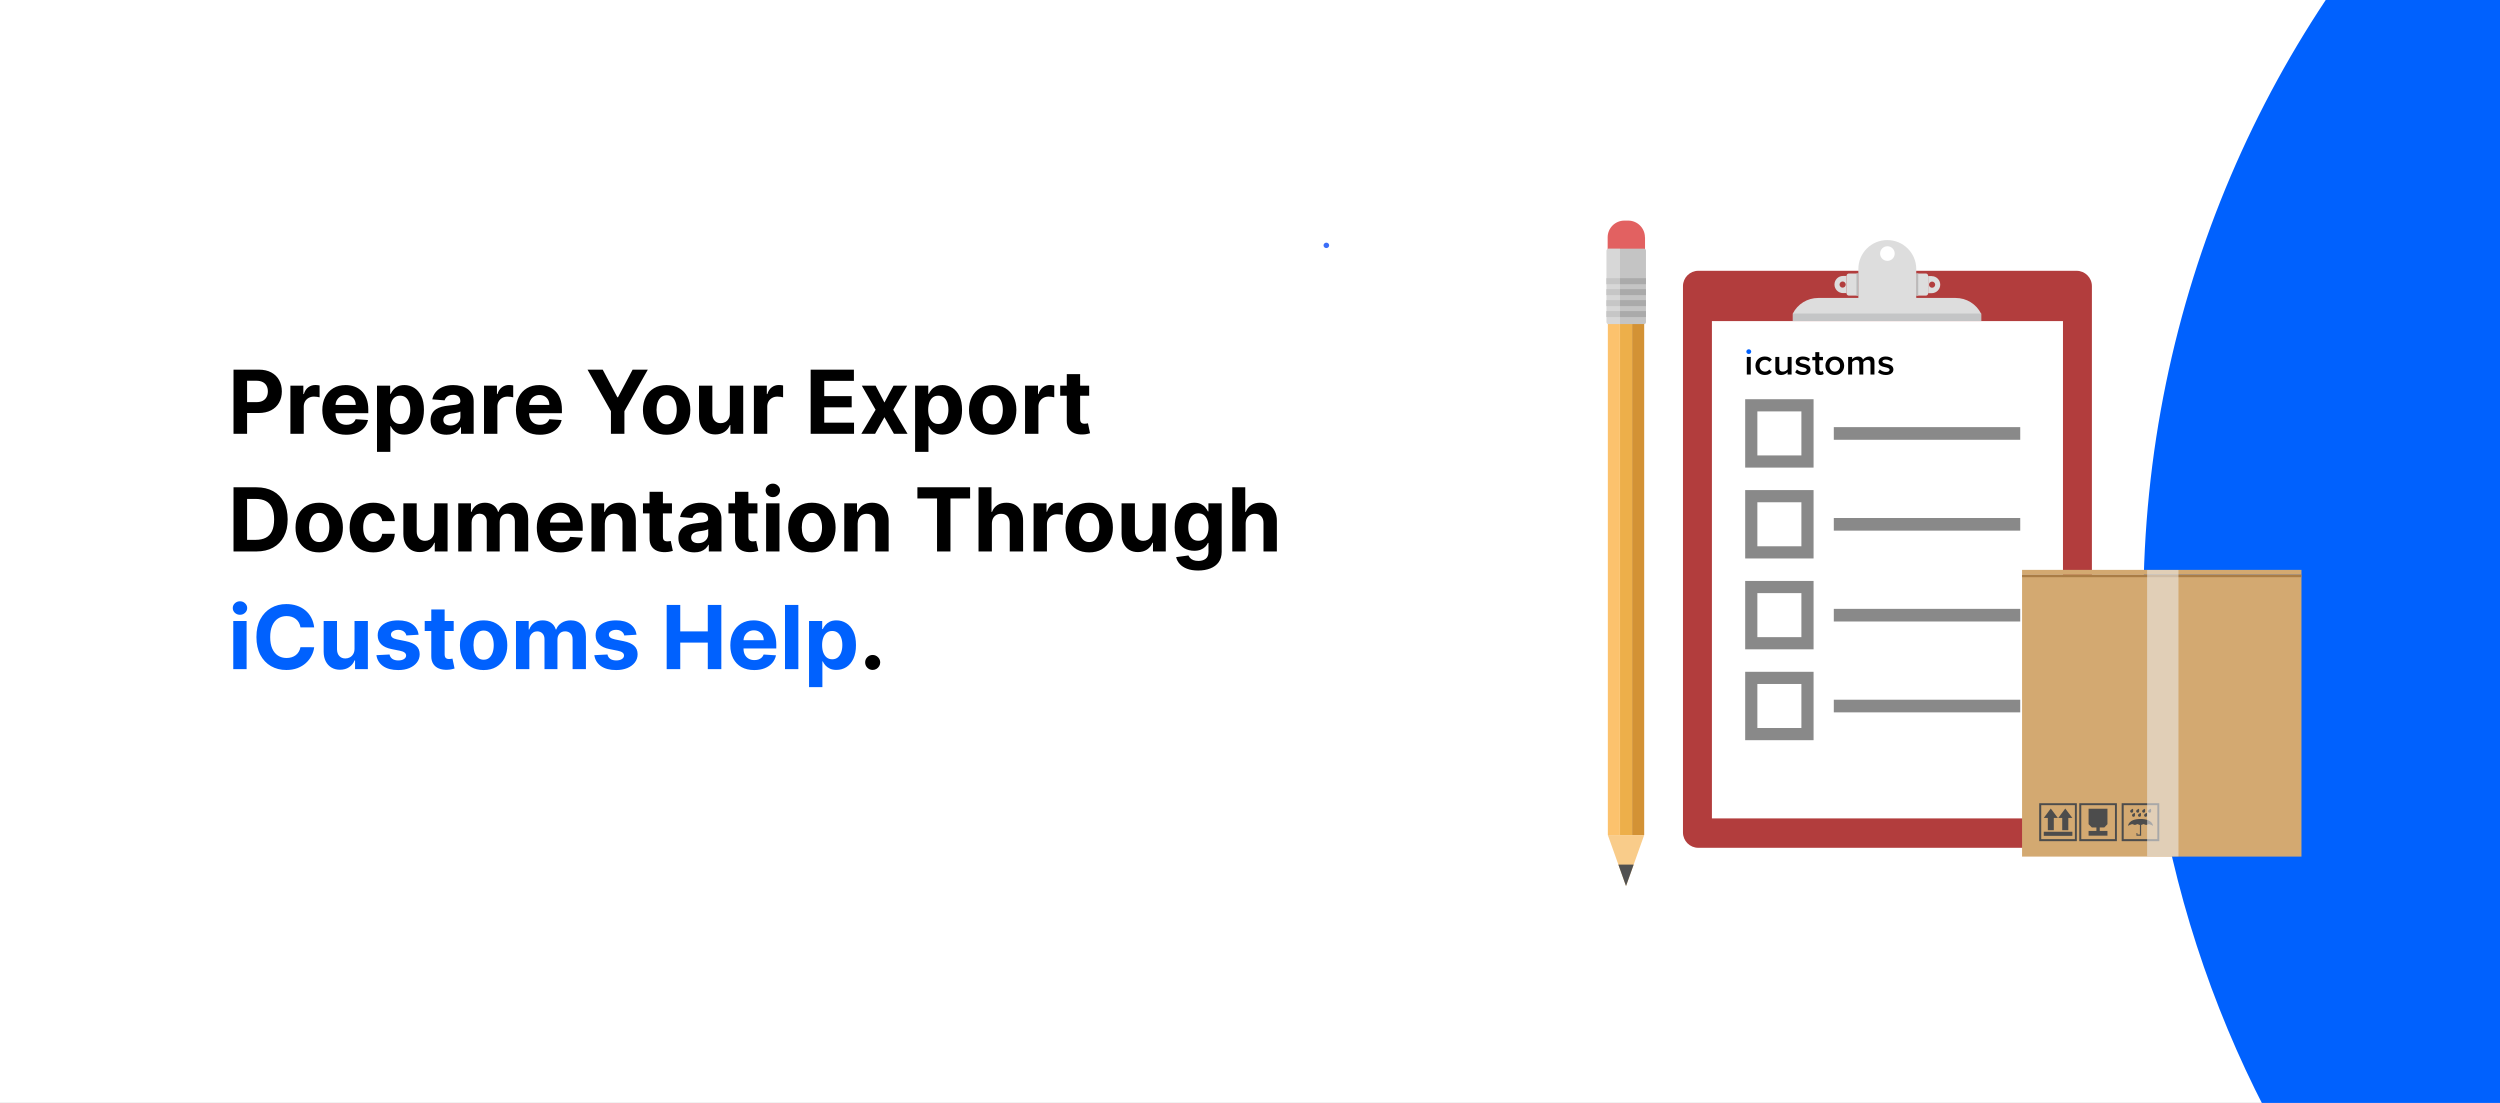 <svg xmlns="http://www.w3.org/2000/svg" width="680" height="300" viewBox="0 0 680 300" fill="none"><rect x="0" y="0" width="680" height="300" fill="#333333" stroke="none"/><g clip-path="url(#clip0_4913_4843)"><rect width="680" height="300" fill="white"></rect><path fill-rule="evenodd" clip-rule="evenodd" d="M644.97 347C606.152 296.856 583 233.618 583 164.89C583 81.733 616.894 6.614 671.419 -47L910.677 -47V347H644.97Z" fill="#0061FE"></path><g clip-path="url(#clip1_4913_4843)"><path d="M360 66.737C360 66.329 360.354 66 360.767 66C361.179 66 361.533 66.329 361.533 66.737C361.533 67.146 361.191 67.475 360.767 67.475C360.343 67.475 360 67.146 360 66.737Z" fill="#3B6EF8"></path><path d="M365.807 68.246C366.916 68.246 367.588 68.7 367.99 69.222L367.175 69.949C366.857 69.518 366.42 69.303 365.866 69.303C364.828 69.303 364.144 70.052 364.144 71.118C364.144 72.184 364.828 72.945 365.866 72.945C366.42 72.945 366.857 72.718 367.175 72.298L367.99 73.025C367.589 73.547 366.916 74.001 365.807 74.001C364.072 74.001 362.857 72.786 362.857 71.119C362.857 69.451 364.072 68.247 365.807 68.247V68.246Z" fill="white"></path><path d="M372.921 73.137C372.509 73.58 371.801 74 370.904 74C369.677 74 369.076 73.387 369.076 72.264V68.383H370.315V71.833C370.315 72.684 370.763 72.945 371.459 72.945C372.085 72.945 372.627 72.604 372.922 72.23V68.383H374.161V73.864H372.922V73.137H372.921Z" fill="white"></path><path d="M375.834 72.287C376.235 72.684 377.025 73.058 377.769 73.058C378.512 73.058 378.889 72.797 378.889 72.388C378.889 71.912 378.287 71.742 377.592 71.594C376.613 71.39 375.444 71.14 375.444 69.915C375.444 69.018 376.247 68.246 377.686 68.246C378.653 68.246 379.385 68.575 379.904 69.018L379.384 69.858C379.042 69.484 378.405 69.2 377.698 69.2C377.049 69.2 376.636 69.427 376.636 69.813C376.636 70.233 377.202 70.38 377.874 70.528C378.866 70.732 380.081 71.004 380.081 72.298C380.081 73.263 379.243 74.001 377.71 74.001C376.743 74.001 375.857 73.706 375.268 73.15L375.834 72.287V72.287Z" fill="white"></path><path d="M381.58 72.593V69.427H380.637V68.383H381.58V66.885H382.819V68.383H383.975V69.427H382.819V72.298C382.819 72.673 383.008 72.945 383.362 72.945C383.597 72.945 383.822 72.854 383.916 72.752L384.211 73.649C383.987 73.853 383.621 74.001 383.042 74.001C382.087 74.001 381.579 73.501 381.579 72.594L381.58 72.593Z" fill="white"></path><path d="M384.74 71.118C384.74 69.552 385.861 68.246 387.666 68.246C389.472 68.246 390.604 69.551 390.604 71.118C390.604 72.684 389.494 74 387.666 74C385.838 74 384.74 72.695 384.74 71.118V71.118ZM389.317 71.118C389.317 70.153 388.728 69.303 387.666 69.303C386.605 69.303 386.026 70.153 386.026 71.118C386.026 72.082 386.616 72.945 387.666 72.945C388.716 72.945 389.317 72.094 389.317 71.118Z" fill="white"></path><path d="M398.839 70.29C398.839 69.7 398.568 69.303 397.907 69.303C397.353 69.303 396.833 69.677 396.585 70.029V73.865H395.347V70.29C395.347 69.7 395.075 69.303 394.403 69.303C393.86 69.303 393.353 69.677 393.094 70.04V73.864H391.855V68.383H393.094V69.132C393.33 68.792 394.085 68.247 394.946 68.247C395.807 68.247 396.315 68.656 396.504 69.258C396.834 68.758 397.589 68.247 398.439 68.247C399.489 68.247 400.078 68.792 400.078 69.904V73.864H398.84V70.29H398.839Z" fill="white"></path><path d="M401.754 72.287C402.154 72.684 402.945 73.058 403.689 73.058C404.432 73.058 404.809 72.797 404.809 72.388C404.809 71.912 404.207 71.742 403.512 71.594C402.533 71.39 401.364 71.14 401.364 69.915C401.364 69.018 402.167 68.246 403.606 68.246C404.573 68.246 405.305 68.575 405.824 69.018L405.304 69.858C404.963 69.484 404.325 69.2 403.617 69.2C402.969 69.2 402.556 69.427 402.556 69.813C402.556 70.233 403.122 70.38 403.794 70.528C404.786 70.732 406.001 71.004 406.001 72.298C406.001 73.263 405.163 74.001 403.63 74.001C402.663 74.001 401.777 73.706 401.188 73.15L401.754 72.287V72.287Z" fill="white"></path><path d="M361.393 68.383H360.154V73.864H361.393V68.383Z" fill="white"></path></g><path d="M63.517 118V100.545H70.403C71.727 100.545 72.855 100.798 73.787 101.304C74.719 101.804 75.429 102.5 75.918 103.392C76.412 104.278 76.659 105.301 76.659 106.46C76.659 107.619 76.409 108.642 75.909 109.528C75.409 110.415 74.685 111.105 73.736 111.599C72.793 112.094 71.651 112.341 70.31 112.341H65.921V109.384H69.713C70.423 109.384 71.008 109.261 71.469 109.017C71.935 108.767 72.281 108.423 72.508 107.986C72.742 107.543 72.858 107.034 72.858 106.46C72.858 105.881 72.742 105.375 72.508 104.943C72.281 104.506 71.935 104.168 71.469 103.929C71.003 103.685 70.412 103.562 69.696 103.562H67.207V118H63.517ZM78.988 118V104.909H82.508V107.193H82.644C82.883 106.381 83.283 105.767 83.846 105.352C84.408 104.932 85.056 104.722 85.789 104.722C85.971 104.722 86.167 104.733 86.377 104.756C86.587 104.778 86.772 104.81 86.931 104.849V108.071C86.761 108.02 86.525 107.974 86.224 107.935C85.923 107.895 85.647 107.875 85.397 107.875C84.863 107.875 84.386 107.991 83.965 108.224C83.55 108.452 83.221 108.77 82.977 109.179C82.738 109.588 82.619 110.06 82.619 110.594V118H78.988ZM94.165 118.256C92.818 118.256 91.659 117.983 90.688 117.438C89.722 116.886 88.977 116.108 88.454 115.102C87.932 114.091 87.671 112.895 87.671 111.514C87.671 110.168 87.932 108.986 88.454 107.969C88.977 106.952 89.713 106.159 90.662 105.591C91.617 105.023 92.736 104.739 94.02 104.739C94.883 104.739 95.688 104.878 96.432 105.156C97.182 105.429 97.835 105.841 98.392 106.392C98.954 106.943 99.392 107.636 99.704 108.472C100.017 109.301 100.173 110.273 100.173 111.386V112.384H89.119V110.134H96.756C96.756 109.611 96.642 109.148 96.415 108.744C96.188 108.341 95.872 108.026 95.469 107.798C95.071 107.565 94.608 107.449 94.079 107.449C93.528 107.449 93.04 107.577 92.614 107.832C92.193 108.082 91.864 108.42 91.625 108.847C91.386 109.267 91.264 109.736 91.258 110.253V112.392C91.258 113.04 91.378 113.599 91.617 114.071C91.861 114.543 92.204 114.906 92.648 115.162C93.091 115.418 93.617 115.545 94.224 115.545C94.628 115.545 94.997 115.489 95.332 115.375C95.668 115.261 95.954 115.091 96.193 114.864C96.432 114.636 96.614 114.358 96.739 114.028L100.097 114.25C99.926 115.057 99.577 115.761 99.048 116.364C98.526 116.96 97.849 117.426 97.02 117.761C96.196 118.091 95.244 118.256 94.165 118.256ZM102.543 122.909V104.909H106.122V107.108H106.284C106.443 106.756 106.673 106.398 106.974 106.034C107.281 105.665 107.679 105.358 108.168 105.114C108.662 104.864 109.276 104.739 110.009 104.739C110.963 104.739 111.844 104.989 112.651 105.489C113.457 105.983 114.102 106.73 114.585 107.73C115.068 108.724 115.31 109.972 115.31 111.472C115.31 112.932 115.074 114.165 114.602 115.17C114.136 116.17 113.5 116.929 112.693 117.446C111.892 117.957 110.994 118.213 110 118.213C109.295 118.213 108.696 118.097 108.202 117.864C107.713 117.631 107.312 117.338 107 116.986C106.688 116.628 106.449 116.267 106.284 115.903H106.173V122.909H102.543ZM106.097 111.455C106.097 112.233 106.205 112.912 106.42 113.491C106.636 114.071 106.949 114.523 107.358 114.847C107.767 115.165 108.264 115.324 108.849 115.324C109.44 115.324 109.94 115.162 110.349 114.838C110.759 114.509 111.068 114.054 111.278 113.474C111.494 112.889 111.602 112.216 111.602 111.455C111.602 110.699 111.497 110.034 111.287 109.46C111.077 108.886 110.767 108.437 110.358 108.114C109.949 107.79 109.446 107.628 108.849 107.628C108.259 107.628 107.759 107.784 107.349 108.097C106.946 108.409 106.636 108.852 106.42 109.426C106.205 110 106.097 110.676 106.097 111.455ZM121.463 118.247C120.628 118.247 119.884 118.102 119.23 117.812C118.577 117.517 118.06 117.082 117.679 116.509C117.304 115.929 117.116 115.207 117.116 114.344C117.116 113.616 117.25 113.006 117.517 112.511C117.784 112.017 118.148 111.619 118.608 111.318C119.068 111.017 119.591 110.79 120.176 110.636C120.767 110.483 121.386 110.375 122.034 110.312C122.795 110.233 123.409 110.159 123.875 110.091C124.341 110.017 124.679 109.909 124.889 109.767C125.099 109.625 125.205 109.415 125.205 109.136V109.085C125.205 108.545 125.034 108.128 124.693 107.832C124.358 107.537 123.881 107.389 123.261 107.389C122.608 107.389 122.088 107.534 121.702 107.824C121.315 108.108 121.06 108.466 120.935 108.898L117.577 108.625C117.747 107.83 118.082 107.142 118.582 106.562C119.082 105.977 119.727 105.528 120.517 105.216C121.313 104.898 122.233 104.739 123.278 104.739C124.006 104.739 124.702 104.824 125.366 104.994C126.037 105.165 126.631 105.429 127.148 105.787C127.67 106.145 128.082 106.605 128.384 107.168C128.685 107.724 128.835 108.392 128.835 109.17V118H125.392V116.185H125.29C125.08 116.594 124.798 116.955 124.446 117.267C124.094 117.574 123.67 117.815 123.176 117.991C122.682 118.162 122.111 118.247 121.463 118.247ZM122.503 115.741C123.037 115.741 123.509 115.636 123.918 115.426C124.327 115.21 124.648 114.92 124.881 114.557C125.114 114.193 125.23 113.781 125.23 113.321V111.932C125.116 112.006 124.96 112.074 124.761 112.136C124.568 112.193 124.349 112.247 124.105 112.298C123.861 112.344 123.616 112.386 123.372 112.426C123.128 112.46 122.906 112.491 122.707 112.52C122.281 112.582 121.909 112.682 121.591 112.818C121.273 112.955 121.026 113.139 120.849 113.372C120.673 113.599 120.585 113.884 120.585 114.224C120.585 114.719 120.764 115.097 121.122 115.358C121.486 115.614 121.946 115.741 122.503 115.741ZM131.652 118V104.909H135.172V107.193H135.308C135.547 106.381 135.947 105.767 136.51 105.352C137.072 104.932 137.72 104.722 138.453 104.722C138.635 104.722 138.831 104.733 139.041 104.756C139.251 104.778 139.436 104.81 139.595 104.849V108.071C139.425 108.02 139.189 107.974 138.888 107.935C138.587 107.895 138.311 107.875 138.061 107.875C137.527 107.875 137.05 107.991 136.629 108.224C136.214 108.452 135.885 108.77 135.641 109.179C135.402 109.588 135.283 110.06 135.283 110.594V118H131.652ZM146.829 118.256C145.482 118.256 144.323 117.983 143.352 117.438C142.386 116.886 141.641 116.108 141.119 115.102C140.596 114.091 140.335 112.895 140.335 111.514C140.335 110.168 140.596 108.986 141.119 107.969C141.641 106.952 142.377 106.159 143.326 105.591C144.281 105.023 145.4 104.739 146.684 104.739C147.548 104.739 148.352 104.878 149.096 105.156C149.846 105.429 150.499 105.841 151.056 106.392C151.619 106.943 152.056 107.636 152.369 108.472C152.681 109.301 152.837 110.273 152.837 111.386V112.384H141.783V110.134H149.42C149.42 109.611 149.306 109.148 149.079 108.744C148.852 108.341 148.536 108.026 148.133 107.798C147.735 107.565 147.272 107.449 146.744 107.449C146.192 107.449 145.704 107.577 145.278 107.832C144.857 108.082 144.528 108.42 144.289 108.847C144.05 109.267 143.928 109.736 143.923 110.253V112.392C143.923 113.04 144.042 113.599 144.281 114.071C144.525 114.543 144.869 114.906 145.312 115.162C145.755 115.418 146.281 115.545 146.888 115.545C147.292 115.545 147.661 115.489 147.996 115.375C148.332 115.261 148.619 115.091 148.857 114.864C149.096 114.636 149.278 114.358 149.403 114.028L152.761 114.25C152.59 115.057 152.241 115.761 151.712 116.364C151.19 116.96 150.513 117.426 149.684 117.761C148.86 118.091 147.908 118.256 146.829 118.256ZM159.807 100.545H163.94L167.92 108.062H168.091L172.071 100.545H176.205L169.838 111.83V118H166.173V111.83L159.807 100.545ZM181.325 118.256C180.001 118.256 178.856 117.974 177.89 117.412C176.93 116.844 176.188 116.054 175.665 115.043C175.143 114.026 174.881 112.847 174.881 111.506C174.881 110.153 175.143 108.972 175.665 107.96C176.188 106.943 176.93 106.153 177.89 105.591C178.856 105.023 180.001 104.739 181.325 104.739C182.648 104.739 183.79 105.023 184.751 105.591C185.717 106.153 186.461 106.943 186.984 107.96C187.506 108.972 187.768 110.153 187.768 111.506C187.768 112.847 187.506 114.026 186.984 115.043C186.461 116.054 185.717 116.844 184.751 117.412C183.79 117.974 182.648 118.256 181.325 118.256ZM181.342 115.443C181.944 115.443 182.447 115.273 182.85 114.932C183.254 114.585 183.558 114.114 183.762 113.517C183.972 112.92 184.077 112.241 184.077 111.48C184.077 110.719 183.972 110.04 183.762 109.443C183.558 108.847 183.254 108.375 182.85 108.028C182.447 107.682 181.944 107.509 181.342 107.509C180.734 107.509 180.222 107.682 179.808 108.028C179.398 108.375 179.089 108.847 178.879 109.443C178.674 110.04 178.572 110.719 178.572 111.48C178.572 112.241 178.674 112.92 178.879 113.517C179.089 114.114 179.398 114.585 179.808 114.932C180.222 115.273 180.734 115.443 181.342 115.443ZM198.523 112.426V104.909H202.154V118H198.668V115.622H198.532C198.237 116.389 197.745 117.006 197.058 117.472C196.376 117.937 195.543 118.17 194.56 118.17C193.685 118.17 192.915 117.972 192.251 117.574C191.586 117.176 191.066 116.611 190.691 115.878C190.322 115.145 190.134 114.267 190.129 113.244V104.909H193.759V112.597C193.765 113.369 193.972 113.98 194.381 114.429C194.79 114.878 195.339 115.102 196.026 115.102C196.464 115.102 196.873 115.003 197.254 114.804C197.634 114.599 197.941 114.298 198.174 113.901C198.413 113.503 198.529 113.011 198.523 112.426ZM205.058 118V104.909H208.578V107.193H208.714C208.953 106.381 209.354 105.767 209.916 105.352C210.479 104.932 211.126 104.722 211.859 104.722C212.041 104.722 212.237 104.733 212.447 104.756C212.658 104.778 212.842 104.81 213.001 104.849V108.071C212.831 108.02 212.595 107.974 212.294 107.935C211.993 107.895 211.717 107.875 211.467 107.875C210.933 107.875 210.456 107.991 210.036 108.224C209.621 108.452 209.291 108.77 209.047 109.179C208.808 109.588 208.689 110.06 208.689 110.594V118H205.058ZM220.501 118V100.545H232.263V103.588H224.192V107.747H231.658V110.79H224.192V114.957H232.297V118H220.501ZM238.163 104.909L240.566 109.486L243.029 104.909H246.754L242.961 111.455L246.856 118H243.148L240.566 113.474L238.026 118H234.276L238.163 111.455L234.413 104.909H238.163ZM248.91 122.909V104.909H252.489V107.108H252.651C252.81 106.756 253.04 106.398 253.342 106.034C253.648 105.665 254.046 105.358 254.535 105.114C255.029 104.864 255.643 104.739 256.376 104.739C257.33 104.739 258.211 104.989 259.018 105.489C259.825 105.983 260.469 106.73 260.952 107.73C261.435 108.724 261.677 109.972 261.677 111.472C261.677 112.932 261.441 114.165 260.969 115.17C260.504 116.17 259.867 116.929 259.06 117.446C258.259 117.957 257.362 118.213 256.367 118.213C255.663 118.213 255.063 118.097 254.569 117.864C254.08 117.631 253.68 117.338 253.367 116.986C253.055 116.628 252.816 116.267 252.651 115.903H252.54V122.909H248.91ZM252.464 111.455C252.464 112.233 252.572 112.912 252.788 113.491C253.004 114.071 253.316 114.523 253.725 114.847C254.134 115.165 254.631 115.324 255.217 115.324C255.808 115.324 256.308 115.162 256.717 114.838C257.126 114.509 257.435 114.054 257.646 113.474C257.862 112.889 257.969 112.216 257.969 111.455C257.969 110.699 257.864 110.034 257.654 109.46C257.444 108.886 257.134 108.437 256.725 108.114C256.316 107.79 255.813 107.628 255.217 107.628C254.626 107.628 254.126 107.784 253.717 108.097C253.313 108.409 253.004 108.852 252.788 109.426C252.572 110 252.464 110.676 252.464 111.455ZM270.012 118.256C268.688 118.256 267.543 117.974 266.577 117.412C265.617 116.844 264.876 116.054 264.353 115.043C263.83 114.026 263.569 112.847 263.569 111.506C263.569 110.153 263.83 108.972 264.353 107.96C264.876 106.943 265.617 106.153 266.577 105.591C267.543 105.023 268.688 104.739 270.012 104.739C271.336 104.739 272.478 105.023 273.438 105.591C274.404 106.153 275.148 106.943 275.671 107.96C276.194 108.972 276.455 110.153 276.455 111.506C276.455 112.847 276.194 114.026 275.671 115.043C275.148 116.054 274.404 116.844 273.438 117.412C272.478 117.974 271.336 118.256 270.012 118.256ZM270.029 115.443C270.631 115.443 271.134 115.273 271.538 114.932C271.941 114.585 272.245 114.114 272.45 113.517C272.66 112.92 272.765 112.241 272.765 111.48C272.765 110.719 272.66 110.04 272.45 109.443C272.245 108.847 271.941 108.375 271.538 108.028C271.134 107.682 270.631 107.509 270.029 107.509C269.421 107.509 268.91 107.682 268.495 108.028C268.086 108.375 267.776 108.847 267.566 109.443C267.362 110.04 267.259 110.719 267.259 111.48C267.259 112.241 267.362 112.92 267.566 113.517C267.776 114.114 268.086 114.585 268.495 114.932C268.91 115.273 269.421 115.443 270.029 115.443ZM278.816 118V104.909H282.336V107.193H282.472C282.711 106.381 283.112 105.767 283.674 105.352C284.237 104.932 284.884 104.722 285.617 104.722C285.799 104.722 285.995 104.733 286.205 104.756C286.415 104.778 286.6 104.81 286.759 104.849V108.071C286.589 108.02 286.353 107.974 286.052 107.935C285.751 107.895 285.475 107.875 285.225 107.875C284.691 107.875 284.214 107.991 283.793 108.224C283.379 108.452 283.049 108.77 282.805 109.179C282.566 109.588 282.447 110.06 282.447 110.594V118H278.816ZM296.256 104.909V107.636H288.372V104.909H296.256ZM290.162 101.773H293.793V113.977C293.793 114.312 293.844 114.574 293.946 114.761C294.048 114.943 294.19 115.071 294.372 115.145C294.56 115.219 294.776 115.256 295.02 115.256C295.19 115.256 295.361 115.241 295.531 115.213C295.702 115.179 295.832 115.153 295.923 115.136L296.494 117.838C296.313 117.895 296.057 117.96 295.727 118.034C295.398 118.114 294.997 118.162 294.526 118.179C293.651 118.213 292.884 118.097 292.224 117.83C291.571 117.562 291.063 117.148 290.699 116.585C290.335 116.023 290.156 115.312 290.162 114.455V101.773ZM69.704 150H63.517V132.545H69.756C71.511 132.545 73.023 132.895 74.29 133.594C75.557 134.287 76.531 135.284 77.213 136.585C77.901 137.886 78.244 139.443 78.244 141.256C78.244 143.074 77.901 144.636 77.213 145.943C76.531 147.25 75.551 148.253 74.273 148.952C73 149.651 71.477 150 69.704 150ZM67.207 146.838H69.551C70.642 146.838 71.56 146.645 72.304 146.259C73.054 145.866 73.617 145.261 73.992 144.443C74.372 143.619 74.562 142.557 74.562 141.256C74.562 139.966 74.372 138.912 73.992 138.094C73.617 137.276 73.057 136.673 72.312 136.287C71.568 135.901 70.651 135.707 69.56 135.707H67.207V146.838ZM86.825 150.256C85.501 150.256 84.356 149.974 83.39 149.412C82.43 148.844 81.688 148.054 81.165 147.043C80.643 146.026 80.381 144.847 80.381 143.506C80.381 142.153 80.643 140.972 81.165 139.96C81.688 138.943 82.43 138.153 83.39 137.591C84.356 137.023 85.501 136.739 86.825 136.739C88.148 136.739 89.29 137.023 90.251 137.591C91.217 138.153 91.961 138.943 92.484 139.96C93.006 140.972 93.268 142.153 93.268 143.506C93.268 144.847 93.006 146.026 92.484 147.043C91.961 148.054 91.217 148.844 90.251 149.412C89.29 149.974 88.148 150.256 86.825 150.256ZM86.842 147.443C87.444 147.443 87.947 147.273 88.35 146.932C88.754 146.585 89.058 146.114 89.262 145.517C89.472 144.92 89.577 144.241 89.577 143.48C89.577 142.719 89.472 142.04 89.262 141.443C89.058 140.847 88.754 140.375 88.35 140.028C87.947 139.682 87.444 139.509 86.842 139.509C86.234 139.509 85.722 139.682 85.308 140.028C84.898 140.375 84.589 140.847 84.379 141.443C84.174 142.04 84.072 142.719 84.072 143.48C84.072 144.241 84.174 144.92 84.379 145.517C84.589 146.114 84.898 146.585 85.308 146.932C85.722 147.273 86.234 147.443 86.842 147.443ZM101.543 150.256C100.202 150.256 99.049 149.972 98.083 149.403C97.123 148.83 96.384 148.034 95.867 147.017C95.356 146 95.1 144.83 95.1 143.506C95.1 142.165 95.359 140.989 95.876 139.977C96.398 138.96 97.14 138.168 98.1 137.599C99.06 137.026 100.202 136.739 101.526 136.739C102.668 136.739 103.668 136.946 104.526 137.361C105.384 137.776 106.063 138.358 106.563 139.108C107.063 139.858 107.339 140.739 107.39 141.75H103.964C103.867 141.097 103.612 140.571 103.197 140.173C102.788 139.77 102.251 139.568 101.586 139.568C101.023 139.568 100.532 139.722 100.112 140.028C99.697 140.33 99.373 140.77 99.14 141.349C98.907 141.929 98.79 142.631 98.79 143.455C98.79 144.29 98.904 145 99.131 145.585C99.364 146.17 99.691 146.616 100.112 146.923C100.532 147.23 101.023 147.384 101.586 147.384C102.001 147.384 102.373 147.298 102.702 147.128C103.038 146.957 103.313 146.71 103.529 146.386C103.751 146.057 103.896 145.662 103.964 145.202H107.39C107.333 146.202 107.06 147.082 106.572 147.844C106.089 148.599 105.421 149.19 104.569 149.616C103.717 150.043 102.708 150.256 101.543 150.256ZM118.109 144.426V136.909H121.74V150H118.254V147.622H118.118C117.822 148.389 117.331 149.006 116.643 149.472C115.962 149.937 115.129 150.17 114.146 150.17C113.271 150.17 112.501 149.972 111.837 149.574C111.172 149.176 110.652 148.611 110.277 147.878C109.908 147.145 109.72 146.267 109.714 145.244V136.909H113.345V144.597C113.351 145.369 113.558 145.98 113.967 146.429C114.376 146.878 114.925 147.102 115.612 147.102C116.05 147.102 116.459 147.003 116.839 146.804C117.22 146.599 117.527 146.298 117.76 145.901C117.999 145.503 118.115 145.011 118.109 144.426ZM124.644 150V136.909H128.104V139.219H128.258C128.531 138.452 128.985 137.847 129.621 137.403C130.258 136.96 131.019 136.739 131.906 136.739C132.803 136.739 133.567 136.963 134.198 137.412C134.829 137.855 135.249 138.457 135.46 139.219H135.596C135.863 138.469 136.346 137.869 137.045 137.42C137.749 136.966 138.582 136.739 139.542 136.739C140.763 136.739 141.755 137.128 142.516 137.906C143.283 138.679 143.667 139.776 143.667 141.196V150H140.045V141.912C140.045 141.185 139.852 140.639 139.465 140.276C139.079 139.912 138.596 139.73 138.016 139.73C137.357 139.73 136.843 139.94 136.474 140.361C136.104 140.776 135.92 141.324 135.92 142.006V150H132.4V141.835C132.4 141.193 132.215 140.682 131.846 140.301C131.482 139.92 131.002 139.73 130.406 139.73C130.002 139.73 129.638 139.832 129.315 140.037C128.996 140.236 128.744 140.517 128.556 140.881C128.369 141.239 128.275 141.659 128.275 142.142V150H124.644ZM152.501 150.256C151.154 150.256 149.995 149.983 149.023 149.438C148.058 148.886 147.313 148.108 146.79 147.102C146.268 146.091 146.006 144.895 146.006 143.514C146.006 142.168 146.268 140.986 146.79 139.969C147.313 138.952 148.049 138.159 148.998 137.591C149.952 137.023 151.072 136.739 152.356 136.739C153.219 136.739 154.023 136.878 154.768 137.156C155.518 137.429 156.171 137.841 156.728 138.392C157.29 138.943 157.728 139.636 158.04 140.472C158.353 141.301 158.509 142.273 158.509 143.386V144.384H147.455V142.134H155.092C155.092 141.611 154.978 141.148 154.751 140.744C154.523 140.341 154.208 140.026 153.805 139.798C153.407 139.565 152.944 139.449 152.415 139.449C151.864 139.449 151.376 139.577 150.95 139.832C150.529 140.082 150.2 140.42 149.961 140.847C149.722 141.267 149.6 141.736 149.594 142.253V144.392C149.594 145.04 149.714 145.599 149.952 146.071C150.197 146.543 150.54 146.906 150.984 147.162C151.427 147.418 151.952 147.545 152.56 147.545C152.964 147.545 153.333 147.489 153.668 147.375C154.004 147.261 154.29 147.091 154.529 146.864C154.768 146.636 154.95 146.358 155.075 146.028L158.433 146.25C158.262 147.057 157.913 147.761 157.384 148.364C156.862 148.96 156.185 149.426 155.356 149.761C154.532 150.091 153.58 150.256 152.501 150.256ZM164.509 142.432V150H160.879V136.909H164.339V139.219H164.492C164.782 138.457 165.268 137.855 165.95 137.412C166.631 136.963 167.458 136.739 168.43 136.739C169.339 136.739 170.131 136.938 170.808 137.335C171.484 137.733 172.009 138.301 172.384 139.04C172.759 139.773 172.947 140.648 172.947 141.665V150H169.316V142.312C169.322 141.511 169.117 140.886 168.702 140.438C168.288 139.983 167.717 139.756 166.989 139.756C166.501 139.756 166.069 139.861 165.694 140.071C165.325 140.281 165.035 140.588 164.825 140.991C164.62 141.389 164.515 141.869 164.509 142.432ZM182.771 136.909V139.636H174.888V136.909H182.771ZM176.678 133.773H180.308V145.977C180.308 146.312 180.359 146.574 180.462 146.761C180.564 146.943 180.706 147.071 180.888 147.145C181.075 147.219 181.291 147.256 181.536 147.256C181.706 147.256 181.876 147.241 182.047 147.213C182.217 147.179 182.348 147.153 182.439 147.136L183.01 149.838C182.828 149.895 182.572 149.96 182.243 150.034C181.913 150.114 181.513 150.162 181.041 150.179C180.166 150.213 179.399 150.097 178.74 149.83C178.087 149.562 177.578 149.148 177.214 148.585C176.851 148.023 176.672 147.312 176.678 146.455V133.773ZM188.869 150.247C188.034 150.247 187.29 150.102 186.636 149.812C185.983 149.517 185.466 149.082 185.085 148.509C184.71 147.929 184.523 147.207 184.523 146.344C184.523 145.616 184.656 145.006 184.923 144.511C185.19 144.017 185.554 143.619 186.014 143.318C186.474 143.017 186.997 142.79 187.582 142.636C188.173 142.483 188.793 142.375 189.44 142.312C190.202 142.233 190.815 142.159 191.281 142.091C191.747 142.017 192.085 141.909 192.295 141.767C192.506 141.625 192.611 141.415 192.611 141.136V141.085C192.611 140.545 192.44 140.128 192.099 139.832C191.764 139.537 191.287 139.389 190.668 139.389C190.014 139.389 189.494 139.534 189.108 139.824C188.722 140.108 188.466 140.466 188.341 140.898L184.983 140.625C185.153 139.83 185.489 139.142 185.989 138.562C186.489 137.977 187.134 137.528 187.923 137.216C188.719 136.898 189.639 136.739 190.685 136.739C191.412 136.739 192.108 136.824 192.773 136.994C193.443 137.165 194.037 137.429 194.554 137.787C195.077 138.145 195.489 138.605 195.79 139.168C196.091 139.724 196.241 140.392 196.241 141.17V150H192.798V148.185H192.696C192.486 148.594 192.205 148.955 191.852 149.267C191.5 149.574 191.077 149.815 190.582 149.991C190.088 150.162 189.517 150.247 188.869 150.247ZM189.909 147.741C190.443 147.741 190.915 147.636 191.324 147.426C191.733 147.21 192.054 146.92 192.287 146.557C192.52 146.193 192.636 145.781 192.636 145.321V143.932C192.523 144.006 192.366 144.074 192.168 144.136C191.974 144.193 191.756 144.247 191.511 144.298C191.267 144.344 191.023 144.386 190.778 144.426C190.534 144.46 190.312 144.491 190.114 144.52C189.688 144.582 189.315 144.682 188.997 144.818C188.679 144.955 188.432 145.139 188.256 145.372C188.08 145.599 187.991 145.884 187.991 146.224C187.991 146.719 188.17 147.097 188.528 147.358C188.892 147.614 189.352 147.741 189.909 147.741ZM206.021 136.909V139.636H198.138V136.909H206.021ZM199.928 133.773H203.558V145.977C203.558 146.312 203.609 146.574 203.712 146.761C203.814 146.943 203.956 147.071 204.138 147.145C204.325 147.219 204.541 147.256 204.786 147.256C204.956 147.256 205.126 147.241 205.297 147.213C205.467 147.179 205.598 147.153 205.689 147.136L206.26 149.838C206.078 149.895 205.822 149.96 205.493 150.034C205.163 150.114 204.763 150.162 204.291 150.179C203.416 150.213 202.649 150.097 201.99 149.83C201.337 149.562 200.828 149.148 200.464 148.585C200.101 148.023 199.922 147.312 199.928 146.455V133.773ZM208.386 150V136.909H212.017V150H208.386ZM210.21 135.222C209.67 135.222 209.207 135.043 208.821 134.685C208.44 134.321 208.25 133.886 208.25 133.381C208.25 132.881 208.44 132.452 208.821 132.094C209.207 131.73 209.67 131.548 210.21 131.548C210.75 131.548 211.21 131.73 211.591 132.094C211.977 132.452 212.17 132.881 212.17 133.381C212.17 133.886 211.977 134.321 211.591 134.685C211.21 135.043 210.75 135.222 210.21 135.222ZM220.84 150.256C219.516 150.256 218.371 149.974 217.406 149.412C216.445 148.844 215.704 148.054 215.181 147.043C214.658 146.026 214.397 144.847 214.397 143.506C214.397 142.153 214.658 140.972 215.181 139.96C215.704 138.943 216.445 138.153 217.406 137.591C218.371 137.023 219.516 136.739 220.84 136.739C222.164 136.739 223.306 137.023 224.266 137.591C225.232 138.153 225.977 138.943 226.499 139.96C227.022 140.972 227.283 142.153 227.283 143.506C227.283 144.847 227.022 146.026 226.499 147.043C225.977 148.054 225.232 148.844 224.266 149.412C223.306 149.974 222.164 150.256 220.84 150.256ZM220.857 147.443C221.46 147.443 221.962 147.273 222.366 146.932C222.769 146.585 223.073 146.114 223.278 145.517C223.488 144.92 223.593 144.241 223.593 143.48C223.593 142.719 223.488 142.04 223.278 141.443C223.073 140.847 222.769 140.375 222.366 140.028C221.962 139.682 221.46 139.509 220.857 139.509C220.249 139.509 219.738 139.682 219.323 140.028C218.914 140.375 218.604 140.847 218.394 141.443C218.19 142.04 218.087 142.719 218.087 143.48C218.087 144.241 218.19 144.92 218.394 145.517C218.604 146.114 218.914 146.585 219.323 146.932C219.738 147.273 220.249 147.443 220.857 147.443ZM233.275 142.432V150H229.644V136.909H233.104V139.219H233.258C233.548 138.457 234.033 137.855 234.715 137.412C235.397 136.963 236.224 136.739 237.195 136.739C238.104 136.739 238.897 136.938 239.573 137.335C240.249 137.733 240.775 138.301 241.15 139.04C241.525 139.773 241.712 140.648 241.712 141.665V150H238.082V142.312C238.087 141.511 237.883 140.886 237.468 140.438C237.053 139.983 236.482 139.756 235.755 139.756C235.266 139.756 234.835 139.861 234.46 140.071C234.09 140.281 233.8 140.588 233.59 140.991C233.386 141.389 233.281 141.869 233.275 142.432ZM249.532 135.588V132.545H263.867V135.588H258.523V150H254.876V135.588H249.532ZM269.79 142.432V150H266.16V132.545H269.688V139.219H269.842C270.137 138.446 270.614 137.841 271.273 137.403C271.933 136.96 272.759 136.739 273.754 136.739C274.663 136.739 275.455 136.938 276.131 137.335C276.813 137.727 277.342 138.293 277.717 139.031C278.097 139.764 278.285 140.642 278.279 141.665V150H274.648V142.312C274.654 141.506 274.45 140.878 274.035 140.429C273.626 139.98 273.052 139.756 272.313 139.756C271.819 139.756 271.381 139.861 271.001 140.071C270.626 140.281 270.33 140.588 270.114 140.991C269.904 141.389 269.796 141.869 269.79 142.432ZM281.136 150V136.909H284.656V139.193H284.793C285.031 138.381 285.432 137.767 285.994 137.352C286.557 136.932 287.205 136.722 287.938 136.722C288.119 136.722 288.315 136.733 288.526 136.756C288.736 136.778 288.92 136.81 289.08 136.849V140.071C288.909 140.02 288.673 139.974 288.372 139.935C288.071 139.895 287.795 139.875 287.545 139.875C287.011 139.875 286.534 139.991 286.114 140.224C285.699 140.452 285.369 140.77 285.125 141.179C284.886 141.588 284.767 142.06 284.767 142.594V150H281.136ZM296.262 150.256C294.938 150.256 293.793 149.974 292.827 149.412C291.867 148.844 291.126 148.054 290.603 147.043C290.08 146.026 289.819 144.847 289.819 143.506C289.819 142.153 290.08 140.972 290.603 139.96C291.126 138.943 291.867 138.153 292.827 137.591C293.793 137.023 294.938 136.739 296.262 136.739C297.586 136.739 298.728 137.023 299.688 137.591C300.654 138.153 301.398 138.943 301.921 139.96C302.444 140.972 302.705 142.153 302.705 143.506C302.705 144.847 302.444 146.026 301.921 147.043C301.398 148.054 300.654 148.844 299.688 149.412C298.728 149.974 297.586 150.256 296.262 150.256ZM296.279 147.443C296.881 147.443 297.384 147.273 297.788 146.932C298.191 146.585 298.495 146.114 298.7 145.517C298.91 144.92 299.015 144.241 299.015 143.48C299.015 142.719 298.91 142.04 298.7 141.443C298.495 140.847 298.191 140.375 297.788 140.028C297.384 139.682 296.881 139.509 296.279 139.509C295.671 139.509 295.16 139.682 294.745 140.028C294.336 140.375 294.026 140.847 293.816 141.443C293.612 142.04 293.509 142.719 293.509 143.48C293.509 144.241 293.612 144.92 293.816 145.517C294.026 146.114 294.336 146.585 294.745 146.932C295.16 147.273 295.671 147.443 296.279 147.443ZM313.461 144.426V136.909H317.092V150H313.606V147.622H313.469C313.174 148.389 312.683 149.006 311.995 149.472C311.313 149.937 310.481 150.17 309.498 150.17C308.623 150.17 307.853 149.972 307.188 149.574C306.523 149.176 306.004 148.611 305.629 147.878C305.259 147.145 305.072 146.267 305.066 145.244V136.909H308.697V144.597C308.702 145.369 308.91 145.98 309.319 146.429C309.728 146.878 310.276 147.102 310.964 147.102C311.401 147.102 311.81 147.003 312.191 146.804C312.572 146.599 312.879 146.298 313.112 145.901C313.35 145.503 313.467 145.011 313.461 144.426ZM325.893 155.182C324.717 155.182 323.709 155.02 322.868 154.696C322.033 154.378 321.368 153.943 320.874 153.392C320.379 152.841 320.058 152.222 319.911 151.534L323.268 151.082C323.371 151.344 323.533 151.588 323.754 151.815C323.976 152.043 324.268 152.224 324.632 152.361C325.001 152.503 325.45 152.574 325.979 152.574C326.768 152.574 327.419 152.381 327.93 151.994C328.447 151.614 328.706 150.974 328.706 150.077V147.682H328.553C328.393 148.045 328.155 148.389 327.837 148.713C327.518 149.037 327.109 149.301 326.609 149.506C326.109 149.71 325.513 149.812 324.82 149.812C323.837 149.812 322.942 149.585 322.135 149.131C321.334 148.67 320.695 147.969 320.217 147.026C319.746 146.077 319.51 144.878 319.51 143.429C319.51 141.946 319.751 140.707 320.234 139.713C320.717 138.719 321.359 137.974 322.161 137.48C322.967 136.986 323.851 136.739 324.811 136.739C325.544 136.739 326.158 136.864 326.652 137.114C327.146 137.358 327.544 137.665 327.845 138.034C328.152 138.398 328.388 138.756 328.553 139.108H328.689V136.909H332.294V150.128C332.294 151.241 332.021 152.173 331.476 152.923C330.93 153.673 330.175 154.236 329.209 154.611C328.249 154.991 327.143 155.182 325.893 155.182ZM325.97 147.085C326.555 147.085 327.05 146.94 327.453 146.651C327.862 146.355 328.175 145.935 328.391 145.389C328.612 144.838 328.723 144.179 328.723 143.412C328.723 142.645 328.615 141.98 328.399 141.418C328.183 140.849 327.871 140.409 327.462 140.097C327.053 139.784 326.555 139.628 325.97 139.628C325.374 139.628 324.871 139.79 324.462 140.114C324.053 140.432 323.743 140.875 323.533 141.443C323.322 142.011 323.217 142.668 323.217 143.412C323.217 144.168 323.322 144.821 323.533 145.372C323.749 145.918 324.058 146.341 324.462 146.642C324.871 146.937 325.374 147.085 325.97 147.085ZM338.814 142.432V150H335.183V132.545H338.712V139.219H338.865C339.161 138.446 339.638 137.841 340.297 137.403C340.956 136.96 341.783 136.739 342.777 136.739C343.686 136.739 344.479 136.938 345.155 137.335C345.837 137.727 346.365 138.293 346.74 139.031C347.121 139.764 347.308 140.642 347.303 141.665V150H343.672V142.312C343.678 141.506 343.473 140.878 343.058 140.429C342.649 139.98 342.075 139.756 341.337 139.756C340.842 139.756 340.405 139.861 340.024 140.071C339.649 140.281 339.354 140.588 339.138 140.991C338.928 141.389 338.82 141.869 338.814 142.432ZM237.368 182.222C236.805 182.222 236.322 182.023 235.919 181.625C235.521 181.222 235.322 180.739 235.322 180.176C235.322 179.619 235.521 179.142 235.919 178.744C236.322 178.347 236.805 178.148 237.368 178.148C237.913 178.148 238.391 178.347 238.8 178.744C239.209 179.142 239.413 179.619 239.413 180.176C239.413 180.551 239.317 180.895 239.124 181.207C238.936 181.514 238.689 181.761 238.382 181.949C238.075 182.131 237.737 182.222 237.368 182.222Z" fill="black"></path><path d="M63.449 182V168.909H67.079V182H63.449ZM65.273 167.222C64.733 167.222 64.27 167.043 63.883 166.685C63.503 166.321 63.312 165.886 63.312 165.381C63.312 164.881 63.503 164.452 63.883 164.094C64.27 163.73 64.733 163.548 65.273 163.548C65.812 163.548 66.273 163.73 66.653 164.094C67.04 164.452 67.233 164.881 67.233 165.381C67.233 165.886 67.04 166.321 66.653 166.685C66.273 167.043 65.812 167.222 65.273 167.222ZM85.457 170.656H81.724C81.656 170.173 81.516 169.744 81.306 169.369C81.096 168.989 80.826 168.665 80.496 168.398C80.167 168.131 79.786 167.926 79.354 167.784C78.928 167.642 78.465 167.571 77.965 167.571C77.062 167.571 76.275 167.795 75.604 168.244C74.934 168.687 74.414 169.335 74.045 170.188C73.675 171.034 73.491 172.062 73.491 173.273C73.491 174.517 73.675 175.562 74.045 176.409C74.42 177.256 74.942 177.895 75.613 178.327C76.283 178.759 77.059 178.974 77.94 178.974C78.434 178.974 78.891 178.909 79.312 178.778C79.738 178.648 80.116 178.457 80.445 178.207C80.775 177.952 81.048 177.642 81.263 177.278C81.485 176.915 81.638 176.5 81.724 176.034L85.457 176.051C85.36 176.852 85.119 177.625 84.732 178.369C84.352 179.108 83.837 179.77 83.19 180.355C82.548 180.935 81.781 181.395 80.888 181.736C80.002 182.071 78.999 182.239 77.88 182.239C76.323 182.239 74.931 181.886 73.704 181.182C72.482 180.477 71.516 179.457 70.806 178.122C70.102 176.787 69.749 175.17 69.749 173.273C69.749 171.369 70.107 169.75 70.823 168.415C71.539 167.08 72.511 166.062 73.738 165.364C74.965 164.659 76.346 164.307 77.88 164.307C78.891 164.307 79.829 164.449 80.692 164.733C81.562 165.017 82.332 165.432 83.002 165.977C83.673 166.517 84.218 167.179 84.638 167.963C85.065 168.747 85.337 169.645 85.457 170.656ZM96.43 176.426V168.909H100.06V182H96.575V179.622H96.438C96.143 180.389 95.651 181.006 94.964 181.472C94.282 181.937 93.45 182.17 92.467 182.17C91.592 182.17 90.822 181.972 90.157 181.574C89.492 181.176 88.972 180.611 88.597 179.878C88.228 179.145 88.04 178.267 88.035 177.244V168.909H91.665V176.597C91.671 177.369 91.879 177.98 92.288 178.429C92.697 178.878 93.245 179.102 93.933 179.102C94.37 179.102 94.779 179.003 95.16 178.804C95.54 178.599 95.847 178.298 96.08 177.901C96.319 177.503 96.435 177.011 96.43 176.426ZM113.857 172.642L110.533 172.847C110.476 172.562 110.354 172.307 110.166 172.08C109.979 171.847 109.732 171.662 109.425 171.526C109.124 171.384 108.763 171.312 108.342 171.312C107.78 171.312 107.305 171.432 106.919 171.67C106.533 171.903 106.339 172.216 106.339 172.608C106.339 172.92 106.464 173.185 106.714 173.401C106.964 173.616 107.393 173.79 108.001 173.92L110.371 174.398C111.643 174.659 112.592 175.08 113.217 175.659C113.842 176.239 114.155 177 114.155 177.943C114.155 178.801 113.902 179.554 113.396 180.202C112.896 180.849 112.209 181.355 111.334 181.719C110.464 182.077 109.462 182.256 108.325 182.256C106.592 182.256 105.212 181.895 104.183 181.173C103.161 180.446 102.561 179.457 102.385 178.207L105.956 178.02C106.064 178.548 106.325 178.952 106.74 179.23C107.155 179.503 107.686 179.639 108.334 179.639C108.97 179.639 109.482 179.517 109.868 179.273C110.26 179.023 110.459 178.702 110.464 178.31C110.459 177.98 110.32 177.71 110.047 177.5C109.774 177.284 109.354 177.119 108.786 177.006L106.518 176.554C105.24 176.298 104.288 175.855 103.663 175.224C103.044 174.594 102.734 173.79 102.734 172.812C102.734 171.972 102.962 171.247 103.416 170.639C103.876 170.031 104.521 169.562 105.351 169.233C106.186 168.903 107.163 168.739 108.283 168.739C109.936 168.739 111.237 169.088 112.186 169.787C113.141 170.486 113.697 171.437 113.857 172.642ZM123.404 168.909V171.636H115.521V168.909H123.404ZM117.31 165.773H120.941V177.977C120.941 178.312 120.992 178.574 121.094 178.761C121.197 178.943 121.339 179.071 121.521 179.145C121.708 179.219 121.924 179.256 122.168 179.256C122.339 179.256 122.509 179.241 122.68 179.213C122.85 179.179 122.981 179.153 123.072 179.136L123.643 181.838C123.461 181.895 123.205 181.96 122.876 182.034C122.546 182.114 122.146 182.162 121.674 182.179C120.799 182.213 120.032 182.097 119.373 181.83C118.719 181.562 118.211 181.148 117.847 180.585C117.484 180.023 117.305 179.312 117.31 178.455V165.773ZM131.543 182.256C130.219 182.256 129.075 181.974 128.109 181.412C127.148 180.844 126.407 180.054 125.884 179.043C125.362 178.026 125.1 176.847 125.1 175.506C125.1 174.153 125.362 172.972 125.884 171.96C126.407 170.943 127.148 170.153 128.109 169.591C129.075 169.023 130.219 168.739 131.543 168.739C132.867 168.739 134.009 169.023 134.969 169.591C135.935 170.153 136.68 170.943 137.202 171.96C137.725 172.972 137.987 174.153 137.987 175.506C137.987 176.847 137.725 178.026 137.202 179.043C136.68 180.054 135.935 180.844 134.969 181.412C134.009 181.974 132.867 182.256 131.543 182.256ZM131.56 179.443C132.163 179.443 132.665 179.273 133.069 178.932C133.472 178.585 133.776 178.114 133.981 177.517C134.191 176.92 134.296 176.241 134.296 175.48C134.296 174.719 134.191 174.04 133.981 173.443C133.776 172.847 133.472 172.375 133.069 172.028C132.665 171.682 132.163 171.509 131.56 171.509C130.952 171.509 130.441 171.682 130.026 172.028C129.617 172.375 129.308 172.847 129.097 173.443C128.893 174.04 128.79 174.719 128.79 175.48C128.79 176.241 128.893 176.92 129.097 177.517C129.308 178.114 129.617 178.585 130.026 178.932C130.441 179.273 130.952 179.443 131.56 179.443ZM140.347 182V168.909H143.808V171.219H143.961C144.234 170.452 144.688 169.847 145.325 169.403C145.961 168.96 146.722 168.739 147.609 168.739C148.506 168.739 149.271 168.963 149.901 169.412C150.532 169.855 150.952 170.457 151.163 171.219H151.299C151.566 170.469 152.049 169.869 152.748 169.42C153.452 168.966 154.285 168.739 155.245 168.739C156.467 168.739 157.458 169.128 158.219 169.906C158.987 170.679 159.37 171.776 159.37 173.196V182H155.748V173.912C155.748 173.185 155.555 172.639 155.168 172.276C154.782 171.912 154.299 171.73 153.719 171.73C153.06 171.73 152.546 171.94 152.177 172.361C151.808 172.776 151.623 173.324 151.623 174.006V182H148.103V173.835C148.103 173.193 147.918 172.682 147.549 172.301C147.185 171.92 146.705 171.73 146.109 171.73C145.705 171.73 145.342 171.832 145.018 172.037C144.7 172.236 144.447 172.517 144.259 172.881C144.072 173.239 143.978 173.659 143.978 174.142V182H140.347ZM173.13 172.642L169.806 172.847C169.749 172.562 169.627 172.307 169.44 172.08C169.252 171.847 169.005 171.662 168.698 171.526C168.397 171.384 168.036 171.312 167.616 171.312C167.053 171.312 166.579 171.432 166.192 171.67C165.806 171.903 165.613 172.216 165.613 172.608C165.613 172.92 165.738 173.185 165.988 173.401C166.238 173.616 166.667 173.79 167.275 173.92L169.644 174.398C170.917 174.659 171.866 175.08 172.491 175.659C173.116 176.239 173.428 177 173.428 177.943C173.428 178.801 173.175 179.554 172.67 180.202C172.17 180.849 171.482 181.355 170.607 181.719C169.738 182.077 168.735 182.256 167.599 182.256C165.866 182.256 164.485 181.895 163.457 181.173C162.434 180.446 161.835 179.457 161.658 178.207L165.229 178.02C165.337 178.548 165.599 178.952 166.013 179.23C166.428 179.503 166.96 179.639 167.607 179.639C168.244 179.639 168.755 179.517 169.141 179.273C169.533 179.023 169.732 178.702 169.738 178.31C169.732 177.98 169.593 177.71 169.32 177.5C169.048 177.284 168.627 177.119 168.059 177.006L165.792 176.554C164.513 176.298 163.562 175.855 162.937 175.224C162.317 174.594 162.008 173.79 162.008 172.812C162.008 171.972 162.235 171.247 162.69 170.639C163.15 170.031 163.795 169.562 164.624 169.233C165.46 168.903 166.437 168.739 167.556 168.739C169.21 168.739 170.511 169.088 171.46 169.787C172.414 170.486 172.971 171.437 173.13 172.642ZM181.337 182V164.545H185.028V171.747H192.519V164.545H196.201V182H192.519V174.79H185.028V182H181.337ZM205.141 182.256C203.795 182.256 202.636 181.983 201.664 181.438C200.698 180.886 199.954 180.108 199.431 179.102C198.908 178.091 198.647 176.895 198.647 175.514C198.647 174.168 198.908 172.986 199.431 171.969C199.954 170.952 200.69 170.159 201.638 169.591C202.593 169.023 203.712 168.739 204.996 168.739C205.86 168.739 206.664 168.878 207.408 169.156C208.158 169.429 208.812 169.841 209.369 170.392C209.931 170.943 210.369 171.636 210.681 172.472C210.994 173.301 211.15 174.273 211.15 175.386V176.384H200.096V174.134H207.732C207.732 173.611 207.619 173.148 207.391 172.744C207.164 172.341 206.849 172.026 206.445 171.798C206.048 171.565 205.585 171.449 205.056 171.449C204.505 171.449 204.016 171.577 203.59 171.832C203.17 172.082 202.84 172.42 202.602 172.847C202.363 173.267 202.241 173.736 202.235 174.253V176.392C202.235 177.04 202.354 177.599 202.593 178.071C202.837 178.543 203.181 178.906 203.624 179.162C204.067 179.418 204.593 179.545 205.201 179.545C205.604 179.545 205.974 179.489 206.309 179.375C206.644 179.261 206.931 179.091 207.17 178.864C207.408 178.636 207.59 178.358 207.715 178.028L211.073 178.25C210.903 179.057 210.553 179.761 210.025 180.364C209.502 180.96 208.826 181.426 207.996 181.761C207.173 182.091 206.221 182.256 205.141 182.256ZM217.15 164.545V182H213.519V164.545H217.15ZM220.058 186.909V168.909H223.638V171.108H223.8C223.959 170.756 224.189 170.398 224.49 170.034C224.797 169.665 225.195 169.358 225.683 169.114C226.178 168.864 226.791 168.739 227.524 168.739C228.479 168.739 229.359 168.989 230.166 169.489C230.973 169.983 231.618 170.73 232.101 171.73C232.584 172.724 232.825 173.972 232.825 175.472C232.825 176.932 232.589 178.165 232.118 179.17C231.652 180.17 231.016 180.929 230.209 181.446C229.408 181.957 228.51 182.213 227.516 182.213C226.811 182.213 226.212 182.097 225.717 181.864C225.229 181.631 224.828 181.338 224.516 180.986C224.203 180.628 223.964 180.267 223.8 179.903H223.689V186.909H220.058ZM223.612 175.455C223.612 176.233 223.72 176.912 223.936 177.491C224.152 178.071 224.464 178.523 224.874 178.847C225.283 179.165 225.78 179.324 226.365 179.324C226.956 179.324 227.456 179.162 227.865 178.838C228.274 178.509 228.584 178.054 228.794 177.474C229.01 176.889 229.118 176.216 229.118 175.455C229.118 174.699 229.013 174.034 228.803 173.46C228.592 172.886 228.283 172.437 227.874 172.114C227.464 171.79 226.962 171.628 226.365 171.628C225.774 171.628 225.274 171.784 224.865 172.097C224.462 172.409 224.152 172.852 223.936 173.426C223.72 174 223.612 174.676 223.612 175.455Z" fill="#0061FE"></path><g clip-path="url(#clip2_4913_4843)"><path d="M564.82 73.656H461.947C459.639 73.656 457.768 75.527 457.768 77.835V226.426C457.768 228.734 459.639 230.605 461.947 230.605H564.82C567.128 230.605 568.999 228.734 568.999 226.426V77.835C568.999 75.527 567.128 73.656 564.82 73.656Z" fill="#B23D3D"></path><path d="M561.126 87.338H465.643V222.604H561.126V87.338Z" fill="white"></path><path d="M531.975 81.045H521.221V73.172C521.221 68.841 517.704 65.299 513.347 65.299C508.989 65.299 505.473 68.816 505.473 73.172V81.045H494.566C491.636 81.045 488.96 82.676 487.635 85.3V87.338H538.855V85.3C537.555 82.701 534.88 81.045 531.949 81.045H531.975ZM513.372 66.981C514.468 66.981 515.36 67.873 515.36 68.969C515.36 70.064 514.468 70.956 513.372 70.956C512.276 70.956 511.385 70.064 511.385 68.969C511.385 67.873 512.276 66.981 513.372 66.981Z" fill="#DDDDDD"></path><path d="M538.906 85.275H487.686V87.313H538.906V85.275Z" fill="#C4C5C6"></path><path d="M447.449 64.561V68.23H437.281V64.561C437.281 62.038 439.32 60 441.843 60H442.862C445.385 60 447.423 62.038 447.423 64.561H447.449Z" fill="#E26161"></path><path d="M440.619 82.166H437.332V227.14H440.619V82.166Z" fill="#FCC26D"></path><path d="M443.932 82.166H440.645V227.14H443.932V82.166Z" fill="#EDAF4A"></path><path d="M447.219 82.166H443.932V227.14H447.219V82.166Z" fill="#D39235"></path><path d="M447.193 67.644H437.51C437.228 67.644 437 67.872 437 68.153V87.644C437 87.926 437.228 88.154 437.51 88.154H447.193C447.475 88.154 447.703 87.926 447.703 87.644V68.153C447.703 67.872 447.475 67.644 447.193 67.644Z" fill="#C4C4C4"></path><path d="M447.703 84.612H437V86.243H447.703V84.612Z" fill="#AAAAAA"></path><path d="M447.703 81.631H437V83.262H447.703V81.631Z" fill="#AAAAAA"></path><path d="M447.703 78.65H437V80.281H447.703V78.65Z" fill="#AAAAAA"></path><path d="M447.703 75.669H437V77.3H447.703V75.669Z" fill="#AAAAAA"></path><path d="M437.332 227.14L442.276 241L447.219 227.14H437.332Z" fill="#F9CC8A"></path><path d="M440.186 235.165L442.275 241L444.365 235.165H443.677H442.963H441.893H440.976H440.186Z" fill="#515151"></path><g opacity="0.33"><path d="M440.644 88.154V67.644H437.484C437.204 67.644 437 67.873 437 68.128V87.67C437 87.925 437.204 88.154 437.484 88.154H440.644Z" fill="white"></path></g><path d="M549.505 116.18H498.795V119.62H549.505V116.18Z" fill="#898989"></path><path d="M549.505 140.895H498.795V144.334H549.505V140.895Z" fill="#898989"></path><path d="M549.505 165.609H498.795V169.048H549.505V165.609Z" fill="#898989"></path><path d="M549.505 190.323H498.795V193.763H549.505V190.323Z" fill="#898989"></path><path d="M493.292 127.187H474.689V108.588H493.292V127.187ZM478.002 123.875H489.979V111.9H478.002V123.875Z" fill="#898989"></path><path d="M493.292 151.901H474.689V133.302H493.292V151.901ZM478.002 148.589H489.979V136.614H478.002V148.589Z" fill="#898989"></path><path d="M493.292 176.616H474.689V158.016H493.292V176.616ZM478.002 173.303H489.979V161.328H478.002V173.303Z" fill="#898989"></path><path d="M493.292 201.33H474.689V182.73H493.292V201.33ZM478.002 198.018H489.979V186.043H478.002V198.018Z" fill="#898989"></path><path d="M523.82 74.395H521.221V80.408H523.82C524.177 80.408 524.457 80.128 524.457 79.771V75.032C524.457 74.676 524.177 74.395 523.82 74.395Z" fill="#DDDDDD"></path><path d="M521.756 74.395H521.221V80.408H521.756V74.395Z" fill="#BABABA"></path><path d="M525.425 75.083H524.457V79.746H525.425C526.7 79.746 527.744 78.701 527.744 77.427C527.744 76.153 526.7 75.109 525.425 75.109V75.083ZM525.527 78.268C525.069 78.268 524.686 77.886 524.686 77.427C524.686 76.969 525.069 76.587 525.527 76.587C525.986 76.587 526.368 76.969 526.368 77.427C526.368 77.886 525.986 78.268 525.527 78.268Z" fill="#DDDDDD"></path><path d="M502.899 74.395H505.498V80.408H502.899C502.542 80.408 502.262 80.128 502.262 79.771V75.032C502.262 74.676 502.542 74.395 502.899 74.395Z" fill="#DDDDDD"></path><path d="M505.498 74.395H504.963V80.408H505.498V74.395Z" fill="#BABABA"></path><path d="M498.975 77.402C498.975 78.676 500.019 79.72 501.294 79.72H502.262V75.058H501.294C500.019 75.058 498.975 76.103 498.975 77.376V77.402ZM500.351 77.402C500.351 76.943 500.733 76.561 501.192 76.561C501.65 76.561 502.033 76.943 502.033 77.402C502.033 77.861 501.65 78.243 501.192 78.243C500.733 78.243 500.351 77.861 500.351 77.402Z" fill="#DDDDDD"></path><g clip-path="url(#clip3_4913_4843)"><path d="M475 95.645C475 95.288 475.308 95 475.667 95C476.026 95 476.333 95.288 476.333 95.645C476.333 96.003 476.035 96.29 475.667 96.29C475.298 96.29 475 96.003 475 95.645Z" fill="#0061FE"></path><path d="M480.049 96.966C481.014 96.966 481.598 97.363 481.947 97.82L481.239 98.456C480.962 98.078 480.582 97.89 480.1 97.89C479.198 97.89 478.603 98.545 478.603 99.478C478.603 100.411 479.198 101.077 480.1 101.077C480.582 101.077 480.962 100.878 481.239 100.511L481.947 101.147C481.599 101.604 481.014 102.001 480.049 102.001C478.541 102.001 477.484 100.938 477.484 99.479C477.484 98.02 478.541 96.966 480.049 96.966V96.966Z" fill="black"></path><path d="M486.234 101.245C485.875 101.633 485.26 102 484.48 102C483.413 102 482.891 101.463 482.891 100.481V97.085H483.967V100.104C483.967 100.848 484.357 101.077 484.963 101.077C485.507 101.077 485.979 100.779 486.235 100.451V97.085H487.312V101.881H486.235V101.245H486.234Z" fill="black"></path><path d="M488.77 100.501C489.118 100.848 489.806 101.176 490.452 101.176C491.098 101.176 491.426 100.947 491.426 100.59C491.426 100.173 490.903 100.024 490.298 99.895C489.447 99.716 488.431 99.498 488.431 98.425C488.431 97.641 489.129 96.966 490.381 96.966C491.221 96.966 491.858 97.253 492.309 97.641L491.857 98.376C491.559 98.048 491.006 97.8 490.39 97.8C489.826 97.8 489.467 97.999 489.467 98.337C489.467 98.704 489.96 98.833 490.544 98.962C491.406 99.141 492.463 99.379 492.463 100.511C492.463 101.355 491.734 102.001 490.401 102.001C489.56 102.001 488.79 101.742 488.277 101.256L488.77 100.501V100.501Z" fill="black"></path><path d="M493.766 100.769V97.999H492.945V97.085H493.766V95.774H494.843V97.085H495.848V97.999H494.843V100.511C494.843 100.839 495.007 101.077 495.315 101.077C495.52 101.077 495.715 100.997 495.797 100.908L496.053 101.693C495.858 101.872 495.54 102.001 495.037 102.001C494.206 102.001 493.765 101.563 493.765 100.769L493.766 100.769Z" fill="black"></path><path d="M496.514 99.478C496.514 98.108 497.488 96.966 499.058 96.966C500.628 96.966 501.612 98.107 501.612 99.478C501.612 100.849 500.648 102 499.058 102C497.468 102 496.514 100.858 496.514 99.478V99.478ZM500.494 99.478C500.494 98.634 499.981 97.89 499.058 97.89C498.135 97.89 497.632 98.634 497.632 99.478C497.632 100.322 498.145 101.077 499.058 101.077C499.971 101.077 500.494 100.332 500.494 99.478Z" fill="black"></path><path d="M508.772 98.753C508.772 98.237 508.536 97.89 507.961 97.89C507.479 97.89 507.028 98.218 506.812 98.525V101.882H505.735V98.753C505.735 98.237 505.499 97.89 504.915 97.89C504.443 97.89 504.002 98.218 503.776 98.535V101.881H502.699V97.085H503.776V97.741C503.981 97.443 504.638 96.966 505.387 96.966C506.136 96.966 506.577 97.324 506.741 97.85C507.029 97.413 507.685 96.966 508.424 96.966C509.337 96.966 509.85 97.443 509.85 98.416V101.881H508.773V98.753H508.772Z" fill="black"></path><path d="M511.307 100.501C511.655 100.848 512.343 101.176 512.989 101.176C513.636 101.176 513.964 100.947 513.964 100.59C513.964 100.173 513.44 100.024 512.835 99.895C511.984 99.716 510.968 99.498 510.968 98.425C510.968 97.641 511.666 96.966 512.918 96.966C513.758 96.966 514.395 97.253 514.846 97.641L514.394 98.376C514.097 98.048 513.543 97.8 512.927 97.8C512.363 97.8 512.004 97.999 512.004 98.337C512.004 98.704 512.497 98.833 513.081 98.962C513.943 99.141 515 99.379 515 100.511C515 101.355 514.271 102.001 512.938 102.001C512.097 102.001 511.327 101.742 510.814 101.256L511.307 100.501V100.501Z" fill="black"></path><path d="M476.21 97.085H475.133V101.881H476.21V97.085Z" fill="black"></path></g></g><g clip-path="url(#clip4_4913_4843)"><path d="M626 156.336H550V233H626V156.336Z" fill="#D3A971"></path><path d="M626 155H550V156.336H626V155Z" fill="#D3A971"></path><path d="M626 156.336H550V157.004H626V156.336Z" fill="#AA7D46"></path><path d="M587.324 228.798H577.09V218.474H587.324V228.798ZM577.642 228.242H586.8V219.003H577.642V228.242Z" fill="#4C4C4C"></path><path d="M572.372 225.069L573.227 224.179V219.977H570.661H568.096V224.179L568.978 225.069H570.22V226.015H568.096V227.295H570.661H573.227V226.015H571.13V225.069H572.372Z" fill="#4C4C4C"></path><path d="M575.793 228.798H565.559V218.474H575.793V228.798ZM566.11 228.242H575.269V219.003H566.11V228.242Z" fill="#4C4C4C"></path><path d="M564.897 228.798H554.662V218.474H564.897V228.798ZM555.214 228.242H564.372V219.003H555.214V228.242Z" fill="#4C4C4C"></path><path d="M561.751 219.921L559.848 222.481H560.924V225.821H561.751H562.579V222.481H563.682L561.751 219.921Z" fill="#4C4C4C"></path><path d="M557.808 219.921L555.904 222.481H557.008V225.821H557.808H558.635V222.481H559.739L557.808 219.921Z" fill="#4C4C4C"></path><path d="M563.684 226.238H555.904V227.351H563.684V226.238Z" fill="#4C4C4C"></path><path d="M582.221 222.76C578.856 222.76 578.828 224.652 578.828 224.652C579.021 224.457 579.932 224.151 579.932 224.151L580.704 224.401L581.394 224.151L582.056 224.401V226.989H581.366V226.572H581.118V227.323H582.387V224.401L583.049 224.151L583.738 224.401L584.511 224.151C584.511 224.151 585.421 224.457 585.614 224.652C585.614 224.652 585.587 222.76 582.221 222.76Z" fill="#4C4C4C"></path><path d="M580.179 219.977C580.179 219.977 579.572 220.227 579.461 220.45C579.351 220.645 579.406 220.895 579.627 221.006C579.848 221.118 580.068 221.062 580.179 220.839C580.289 220.645 580.179 220.005 580.179 219.977Z" fill="#4C4C4C"></path><path d="M581.808 219.977C581.808 219.977 581.201 220.227 581.09 220.45C580.98 220.645 581.035 220.895 581.256 221.006C581.477 221.118 581.697 221.062 581.808 220.839C581.918 220.645 581.808 220.005 581.808 219.977Z" fill="#4C4C4C"></path><path d="M583.435 219.977C583.435 219.977 582.828 220.227 582.717 220.45C582.607 220.645 582.662 220.895 582.883 221.006C583.103 221.118 583.324 221.062 583.435 220.839C583.545 220.645 583.435 220.005 583.435 219.977Z" fill="#4C4C4C"></path><path d="M585.061 219.977C585.061 219.977 584.455 220.227 584.344 220.45C584.234 220.645 584.289 220.895 584.51 221.006C584.73 221.118 584.951 221.062 585.061 220.839C585.172 220.645 585.061 220.005 585.061 219.977Z" fill="#4C4C4C"></path><path d="M580.677 221.09C580.677 221.09 580.07 221.34 579.959 221.563C579.849 221.758 579.904 222.008 580.125 222.12C580.346 222.231 580.566 222.175 580.677 221.953C580.787 221.758 580.677 221.118 580.677 221.09Z" fill="#4C4C4C"></path><path d="M582.304 221.09C582.304 221.09 581.697 221.34 581.586 221.563C581.476 221.758 581.531 222.008 581.752 222.12C581.973 222.231 582.193 222.175 582.304 221.953C582.414 221.758 582.304 221.118 582.304 221.09Z" fill="#4C4C4C"></path><path d="M583.958 221.09C583.958 221.09 583.351 221.34 583.241 221.563C583.13 221.758 583.186 222.008 583.406 222.12C583.627 222.231 583.848 222.175 583.958 221.953C584.068 221.758 583.958 221.118 583.958 221.09Z" fill="#4C4C4C"></path><g opacity="0.58"><path d="M592.538 155H584.014V233H592.538V155Z" fill="#EAEAEA"></path></g></g></g><defs><clipPath id="clip0_4913_4843"><rect width="680" height="300" fill="white"></rect></clipPath><clipPath id="clip1_4913_4843"><rect width="46" height="8" fill="white" transform="translate(360 66)"></rect></clipPath><clipPath id="clip2_4913_4843"><rect width="132" height="181" fill="white" transform="translate(437 60)"></rect></clipPath><clipPath id="clip3_4913_4843"><rect width="40" height="7" fill="white" transform="translate(475 95)"></rect></clipPath><clipPath id="clip4_4913_4843"><rect width="76" height="78" fill="white" transform="translate(550 155)"></rect></clipPath></defs></svg>